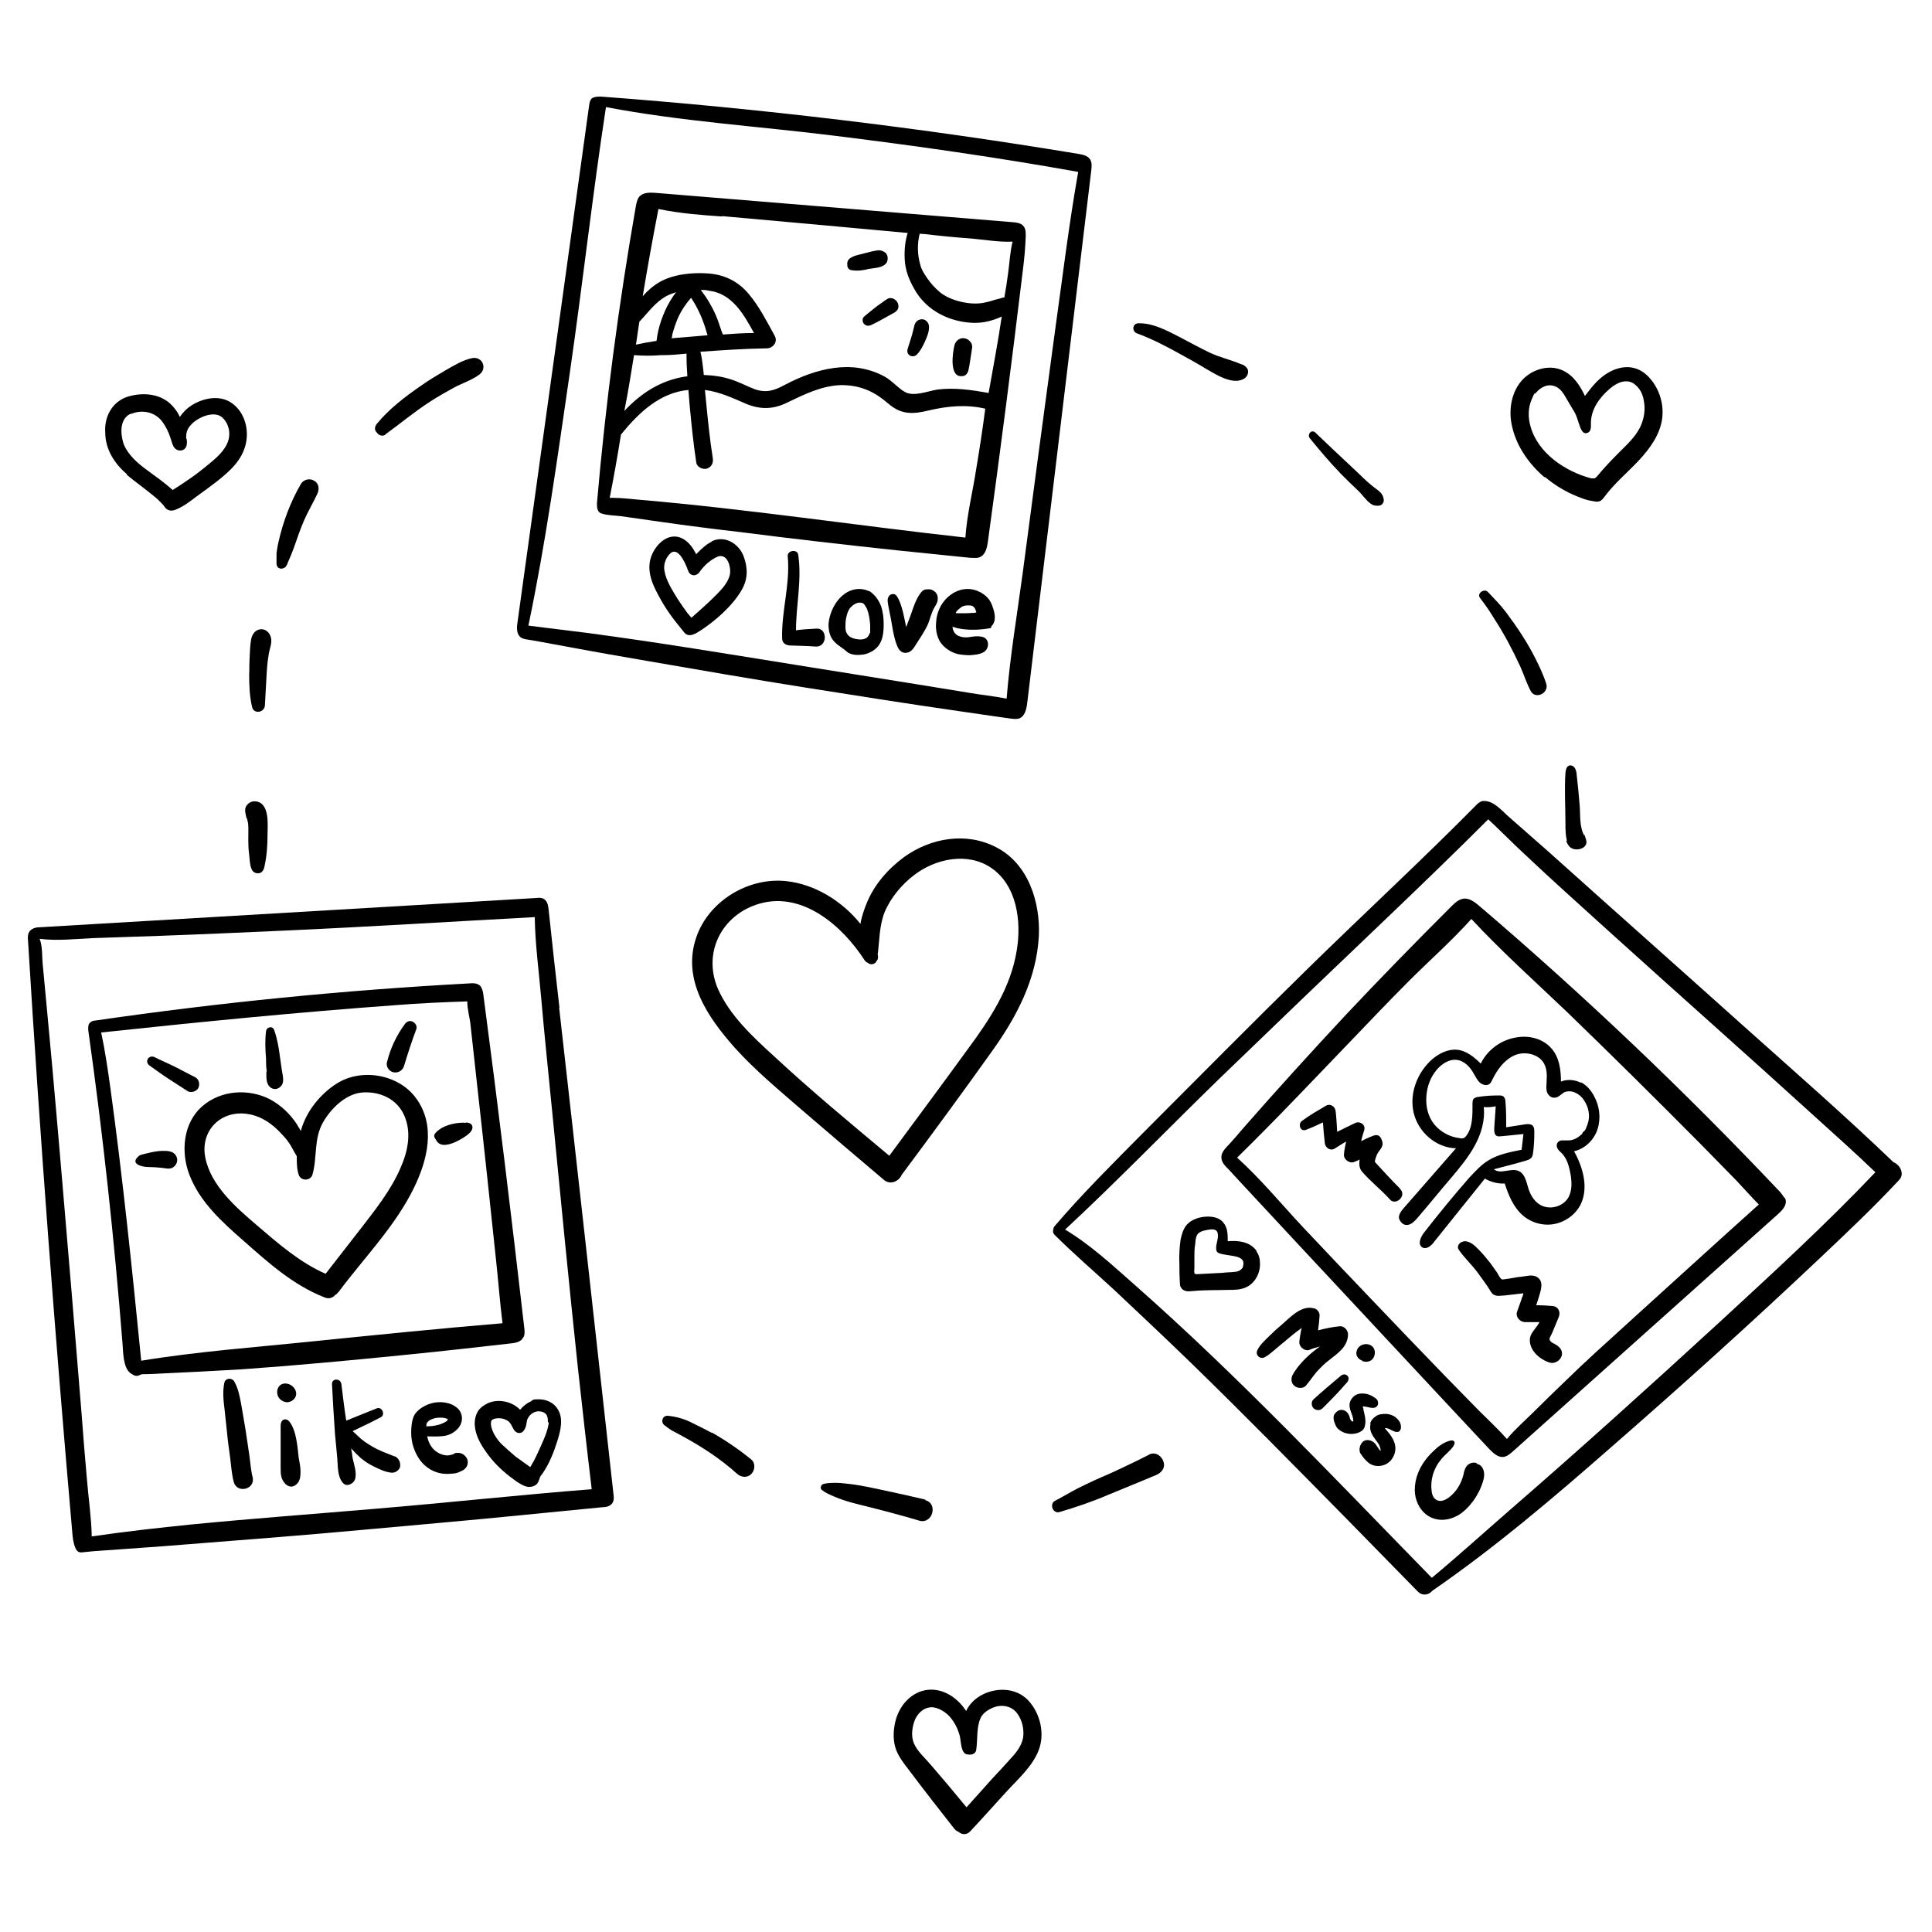 <svg xmlns="http://www.w3.org/2000/svg" xmlns:xlink="http://www.w3.org/1999/xlink" width="500" viewBox="0 0 375 375" height="500" preserveAspectRatio="xMidYMid meet"><defs><clipPath id="1018aac85a"><path d="M 100 18.75 L 212 18.75 L 212 140 L 100 140 Z M 100 18.75 " clip-rule="nonzero"></path></clipPath><clipPath id="1a0ac28e31"><path d="M 204 155 L 369.812 155 L 369.812 310 L 204 310 Z M 204 155 " clip-rule="nonzero"></path></clipPath><clipPath id="2c29a9bae6"><path d="M 5.312 174 L 120 174 L 120 302 L 5.312 302 Z M 5.312 174 " clip-rule="nonzero"></path></clipPath><clipPath id="2e6a371938"><path d="M 173 327 L 203 327 L 203 356.25 L 173 356.25 Z M 173 327 " clip-rule="nonzero"></path></clipPath></defs><g clip-path="url(#1018aac85a)"><path fill="#000000" d="M 100.812 123.469 C 101.32 124.125 102.484 124.125 103.215 124.27 C 105.758 124.703 108.234 125.215 110.777 125.652 C 115.797 126.598 120.891 127.469 125.91 128.34 C 136.023 130.086 146.062 131.832 156.172 133.43 C 166.285 135.031 176.398 136.633 186.508 138.086 C 196.621 139.539 192.91 139.031 196.113 139.469 C 196.695 139.539 197.277 139.613 197.785 139.469 C 198.949 139.031 199.238 137.648 199.387 136.414 C 203.531 101.941 207.68 67.473 211.824 33.004 C 211.898 32.277 211.969 31.551 211.605 30.969 C 211.172 30.238 210.223 30.023 209.352 29.875 C 178.652 24.785 147.734 21.078 116.672 18.75 C 116.016 18.75 115.363 18.75 114.852 19.113 C 114.488 19.477 114.418 19.984 114.344 20.496 C 109.688 53.945 105.105 87.328 100.449 120.777 C 100.305 121.652 100.23 122.742 100.812 123.469 Z M 110.633 72.129 C 113.105 55.039 115 37.875 117.617 20.785 C 132.094 23.551 147.078 24.496 161.703 26.312 C 177.633 28.277 193.492 30.531 209.277 33.367 C 207.461 43.621 206.223 53.945 204.77 64.273 C 202.66 79.91 200.551 95.543 198.512 111.18 C 197.422 119.25 196.039 127.469 195.383 135.613 C 192.91 135.105 190.438 134.887 187.965 134.449 C 184.543 133.867 181.125 133.359 177.707 132.777 C 170.141 131.539 162.574 130.379 155.008 129.141 C 141.406 126.961 127.875 124.703 114.27 122.887 C 110.344 122.379 106.488 121.941 102.559 121.434 C 105.977 105.145 108.234 88.562 110.633 72.129 Z M 110.633 72.129 " fill-opacity="1" fill-rule="nonzero"></path></g><path fill="#000000" d="M 116.598 99.617 C 116.598 99.617 116.746 99.617 116.816 99.688 C 117.98 100.051 119.438 100.051 120.602 100.199 C 123.145 100.562 125.691 100.926 128.238 101.289 C 133.332 102.016 138.422 102.672 143.516 103.254 C 153.699 104.562 163.883 105.727 174.07 106.816 C 178.797 107.324 183.527 107.762 188.328 108.27 C 189.055 108.27 189.781 108.414 190.363 108.051 C 191.309 107.543 191.602 106.234 191.746 105.145 C 194.148 87.691 196.402 70.164 198.512 52.637 C 198.805 50.383 199.02 48.059 199.094 45.801 C 199.094 45.148 199.094 44.492 198.73 43.984 C 198.223 43.258 197.277 43.184 196.402 43.113 C 173.34 41.223 150.355 39.332 127.293 37.438 C 126.203 37.367 124.891 37.293 124.094 38.168 C 123.656 38.676 123.582 39.332 123.438 39.91 C 120.09 59.039 117.543 78.309 115.871 97.652 C 115.871 98.453 115.871 99.254 116.598 99.617 Z M 189.492 90.961 C 188.836 95.324 187.672 99.906 187.383 104.344 C 166.285 102.016 145.262 98.816 124.094 97 C 122.418 96.852 120.672 96.633 119 96.633 L 118.344 96.633 C 119.145 92.562 119.871 88.488 120.527 84.344 C 124.02 80.055 128.094 76.199 133.621 75.691 C 133.695 76.637 133.766 77.508 133.84 78.453 C 134.203 82.234 134.566 86.016 135.148 89.797 C 135.297 90.672 136.387 91.18 137.188 90.961 C 138.133 90.672 138.496 89.797 138.352 88.926 C 137.77 85.289 137.406 81.582 137.039 77.871 C 136.969 77.145 136.895 76.418 136.824 75.691 C 139.66 76.055 142.133 77.219 144.824 78.383 C 147.66 79.547 150.137 79.473 152.898 78.09 C 156.246 76.492 159.445 74.891 163.23 74.746 C 167.012 74.746 169.703 75.98 172.469 78.383 C 174.941 80.492 177.125 80.418 180.18 79.691 C 183.816 78.816 187.602 78.453 191.238 79.328 C 190.727 83.254 190.145 87.109 189.492 90.961 Z M 124.094 62.457 C 125.766 60.711 127.219 58.602 129.402 57.438 C 129.984 57.148 130.566 56.93 131.223 56.711 C 130.348 57.875 129.621 59.109 129.039 60.418 C 128.531 61.582 128.094 62.82 127.801 64.055 C 127.656 64.711 127.512 65.438 127.438 66.164 C 126.055 66.383 124.746 66.602 123.438 66.891 C 123.656 65.363 123.875 63.91 124.094 62.457 Z M 134.785 65.293 C 133.332 65.438 131.875 65.512 130.348 65.656 C 130.422 65.438 130.492 65.219 130.492 64.93 C 130.785 63.836 131.148 62.746 131.586 61.727 C 132.238 60.273 133.113 58.965 134.133 57.801 C 134.715 58.676 135.223 59.547 135.66 60.492 C 136.168 61.512 136.531 62.527 136.895 63.617 C 137.039 64.129 137.188 64.566 137.332 65.074 C 136.531 65.145 135.66 65.219 134.785 65.293 Z M 140.316 64.93 C 139.949 64.129 139.734 63.254 139.441 62.457 C 139.004 61.219 138.422 59.984 137.77 58.891 C 137.258 57.945 136.605 57.074 136.023 56.273 C 136.531 56.273 137.039 56.273 137.551 56.418 C 142.059 56.93 144.316 60.93 146.352 64.637 C 144.316 64.637 142.352 64.781 140.316 64.93 Z M 123.074 68.93 C 124.82 69.074 126.566 69.074 128.312 68.93 L 128.746 68.93 C 130.277 68.93 131.805 68.781 133.258 68.637 L 133.258 69.438 C 133.258 70.527 133.332 71.617 133.402 72.711 L 133.402 73.074 L 133.113 73.074 C 128.238 73.801 124.383 76.344 121.184 79.762 C 121.91 76.129 122.492 72.492 123.074 68.855 Z M 188.691 46.312 C 191.164 46.531 194 47.039 196.547 46.895 C 196.039 48.855 195.965 51.039 195.676 53 C 195.457 54.602 195.238 56.129 194.949 57.73 C 194.582 57.73 194.219 57.945 193.785 58.02 C 193.055 58.164 192.402 58.457 191.676 58.602 C 190.582 58.891 189.711 58.965 188.547 58.891 C 186.656 58.746 184.109 58.094 182.434 56.711 C 181.562 55.984 180.688 55.039 180.035 54.094 C 179.379 53.148 178.871 52.348 178.652 51.477 C 178.07 49.512 177.996 47.402 178.508 45.367 C 178.871 45.367 179.16 45.438 179.523 45.438 C 182.582 45.801 185.637 46.094 188.691 46.312 Z M 140.168 41.949 C 146.645 42.531 153.117 43.113 159.594 43.695 C 165.121 44.203 170.648 44.711 176.18 45.219 C 175.668 46.82 175.523 48.566 175.598 50.164 C 175.668 52.348 176.398 54.238 177.488 56.129 C 179.816 60.348 184.473 62.602 189.199 62.672 C 190.512 62.672 191.746 62.457 192.984 62.02 C 193.492 61.875 193.93 61.656 194.438 61.438 C 193.711 66.383 192.766 71.328 191.891 76.273 C 188.617 75.691 185.273 75.184 181.926 75.617 C 180.035 75.91 177.344 77.074 175.598 76.055 C 174.215 75.254 173.125 73.871 171.668 73.074 C 165.34 69.656 158.355 71.547 152.391 74.672 C 150.355 75.762 148.824 76.344 146.496 75.547 C 144.969 74.965 143.516 74.164 141.914 73.656 C 140.168 73.074 138.422 72.855 136.605 72.781 C 136.605 72.492 136.531 72.273 136.531 71.98 C 136.387 70.965 136.312 69.945 136.094 68.93 C 136.023 68.711 136.023 68.492 135.949 68.273 C 140.098 67.98 144.316 67.691 148.535 67.617 C 148.68 67.617 148.754 67.617 148.824 67.617 C 149.918 67.617 151.082 66.457 150.355 65.145 C 148.824 62.383 147.371 59.473 145.336 57.074 C 143.297 54.602 140.605 53.293 137.406 53.074 C 134.348 52.855 130.711 53.219 128.02 54.746 C 126.785 55.473 125.691 56.418 124.746 57.512 C 125.691 51.84 126.711 46.164 127.801 40.566 C 132.02 41.438 136.023 41.73 140.168 42.02 Z M 140.168 41.949 " fill-opacity="1" fill-rule="nonzero"></path><path fill="#000000" d="M 165.195 52.422 C 166.43 52.637 167.449 52.492 168.613 52.203 C 169.703 51.984 171.379 52.055 172.105 50.965 C 172.395 50.383 172.395 49.582 171.887 49.074 C 171.305 48.637 170.797 48.492 170.066 48.637 C 169.121 48.785 168.25 49.074 167.305 49.293 C 166.359 49.512 165.703 49.656 165.047 50.094 C 164.613 50.383 164.395 50.82 164.465 51.328 C 164.395 51.91 164.758 52.348 165.195 52.422 Z M 165.195 52.422 " fill-opacity="1" fill-rule="nonzero"></path><path fill="#000000" d="M 169.703 59.836 C 169.051 60.348 168.32 60.93 167.738 61.438 C 167.305 61.801 167.375 62.457 167.668 62.82 C 168.031 63.254 168.539 63.328 169.051 63.109 C 170.285 62.527 171.449 61.875 172.613 61.219 C 173.777 60.566 173.777 60.637 174.141 60.203 C 174.504 59.766 174.434 59.109 174.141 58.602 C 173.707 57.945 172.832 57.582 172.105 58.094 C 171.305 58.676 170.504 59.184 169.703 59.836 Z M 169.703 59.836 " fill-opacity="1" fill-rule="nonzero"></path><path fill="#000000" d="M 176.543 69 C 176.98 69.219 177.562 69.219 177.926 68.855 C 178.652 68.129 179.09 67.254 179.523 66.309 C 179.961 65.363 180.324 64.418 180.324 63.473 C 180.324 63.039 180.18 62.672 179.891 62.383 C 179.453 61.875 178.727 61.875 178.215 62.164 C 177.707 62.457 177.488 62.965 177.414 63.473 C 177.195 64.348 176.98 65.219 176.688 66.09 C 176.543 66.602 176.324 67.184 176.18 67.691 C 176.035 68.199 176.105 68.711 176.617 69 Z M 176.543 69 " fill-opacity="1" fill-rule="nonzero"></path><path fill="#000000" d="M 186.801 73 C 187.383 73 187.816 72.492 187.965 71.91 C 188.254 70.602 188.398 69.293 188.617 67.98 C 188.766 67.254 188.766 66.746 188.184 66.164 C 187.891 65.875 187.602 65.727 187.164 65.656 C 186.289 65.512 185.492 66.164 185.273 66.965 C 184.91 68.348 184.18 73.293 186.727 73 Z M 186.801 73 " fill-opacity="1" fill-rule="nonzero"></path><path fill="#000000" d="M 138.133 105.145 C 137.188 105.578 136.242 106.453 135.512 107.18 C 134.785 107.906 135.297 107.469 135.148 107.617 C 135.078 107.617 135.078 107.398 135.004 107.324 C 134.422 106.234 133.621 105.145 132.531 104.562 C 129.695 103.035 127 105.871 126.273 108.414 C 125.473 111.324 126.93 114.016 128.312 116.488 C 128.965 117.652 129.695 118.742 130.492 119.832 C 131.293 120.922 131.949 121.652 132.676 122.598 C 133.621 123.977 135.078 122.961 136.094 122.305 C 137.113 121.652 138.934 120.27 140.168 119.105 C 141.551 117.797 143.008 116.195 143.953 114.523 C 145.188 112.414 145.188 110.234 144.316 107.906 C 143.371 105.508 140.68 103.836 138.133 105.07 Z M 141.625 111.688 C 141.188 113.434 139.586 114.887 138.352 116.125 C 137.113 117.359 135.586 118.668 134.203 119.906 C 133.914 119.543 133.621 119.25 133.402 118.961 C 132.75 118.086 132.168 117.215 131.586 116.344 C 130.566 114.668 129.258 112.707 128.965 110.742 C 128.746 109.652 129.184 108.414 129.91 107.617 C 131.438 105.797 132.895 109.07 133.332 110.16 C 133.551 110.668 133.621 111.25 134.203 111.543 C 134.785 111.832 135.367 111.543 135.73 111.105 C 136.605 109.797 137.988 108.562 139.441 107.98 C 141.406 107.469 141.988 110.523 141.625 111.688 Z M 141.625 111.688 " fill-opacity="1" fill-rule="nonzero"></path><path fill="#000000" d="M 158.43 122.016 C 158.137 122.016 154.5 122.234 154.5 122.379 C 154.5 117.504 155.664 112.633 154.938 107.688 C 154.793 106.523 152.754 106.816 152.898 107.98 C 153.41 113.359 151.664 118.598 151.809 123.906 C 151.809 124.777 152.465 125.215 153.262 125.285 C 154.938 125.359 156.684 125.359 158.43 125.504 C 160.684 125.504 160.609 121.797 158.43 122.016 Z M 158.43 122.016 " fill-opacity="1" fill-rule="nonzero"></path><path fill="#000000" d="M 171.016 117.652 C 170.648 116.707 170.141 115.906 169.414 115.25 C 168.688 114.598 168.832 114.816 168.469 114.668 C 167.012 114.016 165.266 114.305 163.957 115.25 C 162.648 116.195 161.773 117.578 161.266 119.031 C 160.977 119.906 160.758 120.777 160.828 121.723 C 160.902 122.668 161.121 123.543 161.703 124.27 C 162.43 125.215 163.449 125.652 164.32 126.449 C 165.195 127.25 166.648 127.176 167.668 127.031 C 168.758 126.812 169.777 126.23 170.434 125.434 C 171.379 124.27 171.523 122.668 171.523 121.141 C 171.523 119.977 171.379 118.742 171.016 117.652 Z M 168.832 122.812 C 168.758 123.18 168.539 123.543 168.176 123.832 C 167.812 124.051 167.375 124.125 167.012 124.125 C 166.359 124.125 165.703 123.977 165.121 123.688 C 164.539 123.395 164.102 122.668 164.102 121.867 C 164.102 121.141 164.102 120.34 164.32 119.613 C 164.465 118.961 164.684 118.305 165.195 117.797 C 165.703 117.289 166.43 116.852 167.156 116.996 C 167.449 116.996 167.738 117.215 167.887 117.504 C 168.031 117.797 168.25 118.016 168.32 118.305 C 168.688 119.25 168.832 120.34 168.902 121.359 C 168.902 121.797 168.902 122.379 168.902 122.887 Z M 168.832 122.812 " fill-opacity="1" fill-rule="nonzero"></path><path fill="#000000" d="M 181.488 114.887 C 181.199 114.598 180.762 114.379 180.324 114.379 C 179.961 114.379 179.598 114.379 179.309 114.523 C 179.016 114.668 178.797 114.961 178.578 115.25 C 177.707 116.488 177.27 117.941 176.762 119.395 C 176.469 120.195 176.18 120.922 175.887 121.723 C 175.523 119.977 175.234 118.16 174.504 116.488 C 174.359 116.195 174.215 115.906 173.996 115.613 C 173.777 115.324 173.414 115.25 173.125 115.324 C 172.688 115.398 172.395 115.832 172.324 116.195 C 172.25 116.559 172.324 116.996 172.395 117.434 C 172.613 118.449 172.758 119.395 172.977 120.414 C 173.195 121.723 173.414 123.105 173.777 124.34 C 173.996 124.996 174.215 125.797 174.723 126.305 C 175.234 126.812 175.961 126.812 176.543 126.523 C 177.051 126.23 177.414 125.723 177.707 125.215 C 178.578 123.832 179.523 122.523 180.18 120.996 C 180.543 120.051 180.762 119.031 181.27 118.086 C 181.562 117.578 181.926 117.07 182 116.488 C 182.07 115.977 182 115.469 181.637 115.031 C 181.27 114.598 181.488 114.887 181.488 114.816 Z M 181.488 114.887 " fill-opacity="1" fill-rule="nonzero"></path><path fill="#000000" d="M 192.402 117.07 C 192.258 116.852 192.109 116.559 191.965 116.344 C 191.602 115.906 191.164 115.469 190.656 115.18 C 190.363 114.961 190 114.816 189.637 114.668 C 187.09 113.652 184.398 114.961 182.945 117.07 C 182.219 118.16 181.781 119.395 181.707 120.707 C 181.562 122.016 181.781 123.469 182.508 124.633 C 183.309 125.797 184.543 126.598 185.926 126.961 C 186.727 127.105 187.527 127.176 188.254 127.176 C 189.199 127.105 190.219 127.031 191.02 126.523 C 192.109 125.797 192.039 123.906 190.656 123.613 C 189.711 123.395 188.91 123.543 187.965 123.688 C 187.383 123.758 186.656 123.688 186.145 123.469 C 185.562 123.25 185.199 122.812 184.98 122.234 C 184.98 122.086 184.836 121.867 184.91 121.652 C 185.199 121.723 185.492 121.867 185.855 121.941 C 187.602 122.305 189.418 122.305 191.164 122.086 C 192.91 121.867 192.184 121.867 192.473 121.504 C 193.492 120.488 193.055 118.816 192.621 117.652 C 192.547 117.434 192.473 117.215 192.328 116.996 Z M 187.602 119.031 C 187.09 119.031 186.582 119.031 186.074 119.031 C 185.926 119.031 185.344 119.105 185.562 118.816 C 185.855 118.379 186.289 118.086 186.656 117.797 C 187.02 117.578 187.453 117.504 187.891 117.504 C 188.328 117.504 188.766 117.504 189.055 117.871 C 189.199 118.016 189.273 118.16 189.348 118.379 C 189.418 118.598 189.492 118.668 189.492 118.816 C 189.492 118.961 188.91 118.961 188.836 118.961 C 188.398 118.961 188.035 119.031 187.602 119.031 Z M 187.602 119.031 " fill-opacity="1" fill-rule="nonzero"></path><path fill="#000000" d="M 299.848 92.562 C 301.742 94.16 303.922 95.473 306.105 96.344 C 308.289 97.215 308.215 97.07 309.305 97.289 C 309.668 97.363 310.105 97.434 310.469 97.289 C 310.906 97.145 311.199 96.707 311.488 96.344 C 313.379 93.797 315.852 91.762 318.035 89.434 C 320.219 87.109 322.184 84.418 322.617 81.289 C 322.984 78.602 322.184 75.762 320.438 73.656 C 319.562 72.562 318.398 71.691 317.016 71.398 C 315.125 70.965 313.16 71.617 311.562 72.711 C 309.961 73.801 308.797 75.328 307.633 76.855 C 306.688 74.816 305.379 72.855 303.34 71.91 C 300.578 70.602 297.012 71.766 295.121 74.164 C 293.23 76.562 292.793 79.91 293.52 82.891 C 294.395 86.672 296.793 90.09 299.777 92.637 Z M 298.102 76.273 C 299.047 75.109 300.504 74.383 301.957 75.035 C 302.902 75.473 303.414 76.273 303.922 77.145 C 304.434 78.02 305.016 79.035 305.598 79.98 C 306.031 80.707 306.18 81.438 306.469 82.234 C 306.762 83.035 307.125 84.488 308.215 83.98 C 308.871 83.691 308.797 82.816 308.797 82.09 C 308.797 79.473 310.469 77.145 312.434 75.473 C 313.379 74.672 314.543 73.945 315.781 74.02 C 316.652 74.02 317.453 74.602 318.035 75.328 C 318.617 76.055 318.91 76.855 319.055 77.727 C 319.418 79.473 319.125 81.219 318.398 82.816 C 317.453 84.781 315.852 86.234 314.324 87.762 C 312.797 89.289 311.344 90.816 309.961 92.488 C 309.816 92.637 309.668 92.781 309.523 92.852 C 309.305 92.852 309.086 92.852 308.871 92.852 C 303.852 91.543 298.539 87.98 297.086 82.816 C 296.574 81.07 296.574 79.18 297.301 77.508 C 298.031 75.836 297.738 76.637 298.102 76.273 Z M 298.102 76.273 " fill-opacity="1" fill-rule="nonzero"></path><g clip-path="url(#1a0ac28e31)"><path fill="#000000" d="M 367.504 225.57 C 358.191 216.625 348.445 208.117 338.77 199.461 C 325.965 187.973 313.09 176.555 300.285 165.066 C 297.883 162.957 295.484 160.848 293.082 158.738 C 291.555 157.43 290.027 155.465 288.062 155.465 L 287.918 155.465 C 287.555 155.465 287.191 155.684 286.828 155.977 C 276.062 166.883 264.785 177.281 253.801 188.047 C 243.105 198.516 232.629 209.133 222.082 219.68 C 216.191 225.641 210.152 231.605 204.695 238.004 C 204.551 238.152 204.477 238.367 204.477 238.516 C 204.332 238.879 204.332 239.312 204.695 239.676 C 208.406 243.387 212.406 246.805 216.262 250.367 C 221.211 255.023 226.156 259.676 231.031 264.402 C 241.434 274.512 251.543 284.836 261.73 295.164 C 266.238 299.746 270.676 304.328 275.188 308.91 C 276.133 309.855 277.371 309.562 278.023 308.762 C 290.246 300.328 301.594 290.656 312.797 280.836 C 326.473 268.91 339.934 256.766 353.102 244.332 C 358.336 239.387 363.648 234.367 368.594 229.059 C 369.758 227.898 368.812 226.078 367.504 225.57 Z M 333.531 256.84 C 320.145 269.129 306.688 281.273 292.938 293.199 C 287.918 297.562 283.043 302 277.953 306.219 L 277.879 306.219 C 258.965 286.875 240.414 267.168 220.117 249.277 C 215.898 245.566 211.605 241.566 206.734 238.66 C 217.062 229.059 226.883 218.879 236.996 209.062 C 247.762 198.664 258.527 188.336 269.367 178.012 C 275.914 171.754 282.461 165.43 288.863 159.031 C 289.227 159.395 289.664 159.758 290.102 160.191 C 292.066 162.082 293.957 163.973 295.922 165.793 C 301.523 171.102 307.344 176.266 313.016 181.426 C 326.039 193.207 339.207 204.844 352.227 216.699 C 356.156 220.262 360.156 223.824 364.012 227.531 C 354.336 237.715 343.859 247.312 333.531 256.84 Z M 333.531 256.84 " fill-opacity="1" fill-rule="nonzero"></path></g><path fill="#000000" d="M 346.336 232.477 C 346.117 232.113 345.824 231.75 345.535 231.387 C 327.055 211.824 307.559 193.281 287.117 175.828 C 286.246 175.102 285.152 174.227 283.988 174.445 C 283.117 174.594 282.391 175.246 281.809 175.828 C 274.824 182.809 267.914 189.863 261.148 197.062 C 254.383 204.336 247.688 211.68 241.141 219.172 C 240.34 220.117 239.543 221.062 238.668 222.008 C 237.797 222.953 237.066 223.605 237.066 224.625 C 237.066 225.641 237.867 226.371 238.449 226.953 C 239.324 227.898 240.195 228.844 241.07 229.789 C 244.562 233.57 248.125 237.352 251.617 241.133 C 258.676 248.695 265.656 256.184 272.715 263.75 C 279.77 271.312 283.625 275.457 289.082 281.273 C 289.809 282 290.609 282.801 291.629 282.801 C 292.43 282.801 293.082 282.219 293.738 281.637 C 310.906 266.293 328.004 250.949 345.172 235.605 C 345.898 234.949 346.699 234.078 346.625 233.133 C 346.625 232.914 346.551 232.695 346.406 232.477 Z M 315.852 256.914 C 311.781 260.621 307.707 264.258 303.777 268.113 C 301.742 270.074 299.703 272.039 297.668 274.074 C 295.992 275.746 294.027 277.422 292.5 279.312 C 290.754 277.348 288.793 275.527 286.973 273.711 C 284.789 271.457 282.609 269.273 280.426 267.02 C 275.77 262.223 271.113 257.348 266.531 252.551 C 262.02 247.824 257.512 243.094 253 238.297 C 248.781 233.789 244.707 228.844 240.125 224.695 C 247.617 217.352 254.82 209.715 262.094 202.152 C 265.875 198.227 269.586 194.301 273.441 190.445 C 277.441 186.445 281.809 182.59 285.59 178.375 C 291.41 184.629 297.883 190.445 304.066 196.336 C 312.797 204.77 321.453 213.352 330.039 222.008 C 332.367 224.406 334.695 226.734 337.023 229.133 C 338.477 230.66 339.859 232.262 341.387 233.789 C 332.875 241.422 324.363 249.203 315.852 256.914 Z M 315.852 256.914 " fill-opacity="1" fill-rule="nonzero"></path><g clip-path="url(#2c29a9bae6)"><path fill="#000000" d="M 108.598 195.68 C 107.871 189.281 107.141 182.883 106.488 176.555 C 106.414 175.828 106.27 174.957 105.613 174.52 C 105.176 174.227 104.594 174.227 104.086 174.301 C 72.004 176.191 39.922 178.082 7.844 179.973 C 7.113 179.973 6.312 180.117 5.805 180.699 C 5.367 181.211 5.367 181.938 5.441 182.59 C 7.77 220.914 10.68 259.168 14.027 297.418 C 14.098 298.438 14.242 299.527 14.609 300.398 C 14.973 301.273 15.406 301.418 16.281 301.273 C 18.754 300.98 21.301 300.91 23.773 300.691 C 28.938 300.328 34.031 299.965 39.195 299.527 C 49.453 298.727 59.711 297.926 69.969 296.98 C 80.227 296.035 90.484 295.164 100.668 294.145 C 106.125 293.637 111.508 293.055 116.961 292.547 C 117.691 292.547 118.492 292.328 118.855 291.746 C 119.219 291.238 119.145 290.582 119.074 290 C 115.582 258.512 112.09 227.023 108.523 195.535 Z M 73.023 292.836 C 61.094 293.855 49.164 294.727 37.23 295.891 C 30.758 296.547 24.281 297.273 17.809 298.219 C 17.734 294.508 17.152 290.656 16.863 287.02 C 16.5 282.875 16.137 278.656 15.844 274.512 C 15.191 266.801 14.609 259.168 13.953 251.457 C 12.715 236.77 11.48 222.008 10.168 207.316 C 9.734 202.879 9.371 198.445 8.934 194.008 C 8.715 191.68 8.496 189.355 8.277 187.027 C 8.133 185.5 8.277 183.754 7.695 182.227 C 11.117 182.664 14.898 182.227 18.246 182.082 C 22.535 181.938 26.828 181.793 31.047 181.645 C 39.125 181.355 47.125 180.992 55.199 180.629 C 71.422 179.902 87.574 178.883 103.797 178.012 C 103.867 183.246 104.594 188.48 105.031 193.57 C 105.688 201.137 106.488 208.625 107.215 216.117 C 108.816 232.551 110.414 248.984 112.16 265.422 C 113.035 273.348 113.906 281.203 114.852 289.055 C 100.957 290.145 86.992 291.672 73.023 292.836 Z M 73.023 292.836 " fill-opacity="1" fill-rule="nonzero"></path></g><path fill="#000000" d="M 101.32 259.895 C 101.395 259.82 101.539 259.676 101.613 259.531 C 101.902 259.02 101.832 258.367 101.758 257.711 C 99.285 236.188 96.668 214.59 93.828 193.137 C 93.758 192.48 93.609 191.828 93.176 191.316 C 92.594 190.809 91.793 190.809 90.992 190.883 C 66.766 192.191 42.543 194.59 18.535 198.082 C 18.172 198.082 17.734 198.227 17.445 198.516 C 17.082 198.883 17.082 199.535 17.152 200.117 C 19.992 220.262 22.172 240.477 23.773 260.695 C 23.918 262.293 23.848 265.422 25.301 266.512 C 26.758 267.602 26.973 266.73 27.703 266.73 C 29.012 266.73 30.25 266.656 31.559 266.586 C 36.648 266.367 41.816 266.074 46.906 265.785 C 57.164 265.059 67.348 264.113 77.535 263.094 C 87.719 262.074 91.938 261.566 99.066 260.766 C 99.867 260.695 100.738 260.547 101.32 259.969 Z M 60.949 260.332 C 49.746 261.492 38.543 262.293 27.41 264.113 C 25.664 246.512 23.848 228.844 21.445 211.316 C 20.938 207.68 20.426 204.043 19.629 200.406 C 38.688 198.371 57.746 196.48 76.805 195.098 C 81.391 194.734 86.047 194.52 90.699 194.371 C 90.699 195.828 91.137 197.426 91.281 198.516 C 91.793 202.953 92.23 207.316 92.738 211.754 C 93.973 222.734 95.137 233.715 96.301 244.77 C 96.738 248.77 97.031 252.84 97.539 256.84 C 85.316 257.859 73.168 259.094 60.949 260.332 Z M 60.949 260.332 " fill-opacity="1" fill-rule="nonzero"></path><path fill="#000000" d="M 47.926 158.812 C 48 159.102 48.07 159.465 48.145 159.758 C 48.289 161.137 48.145 162.594 48.215 163.977 C 48.215 164.848 48.363 165.719 48.434 166.594 C 48.508 167.465 48.582 168.266 48.945 168.918 C 49.309 169.5 50.18 169.719 50.762 169.285 C 51.125 168.992 51.273 168.555 51.344 168.121 C 51.781 166.156 51.926 164.121 51.926 162.082 C 51.926 160.191 52.438 155.828 49.598 155.539 C 48.797 155.465 48.07 155.902 47.707 156.629 C 47.418 157.285 47.707 158.086 47.852 158.812 Z M 47.926 158.812 " fill-opacity="1" fill-rule="nonzero"></path><path fill="#000000" d="M 48.945 137.285 C 49.309 138.668 51.344 138.305 51.418 136.922 C 51.562 134.742 51.637 132.559 51.781 130.379 C 51.926 128.195 52 128.195 52.145 127.105 C 52.289 126.016 52.727 125.141 52.652 124.125 C 52.508 122.742 51.344 121.723 49.961 122.305 C 49.234 122.668 48.871 123.395 48.727 124.195 C 48.508 125.434 48.508 126.742 48.434 128.051 C 48.363 129.359 48.434 129.941 48.363 130.887 C 48.363 132.996 48.434 135.176 48.945 137.285 C 49.453 139.395 48.945 137.285 48.945 137.285 Z M 48.945 137.285 " fill-opacity="1" fill-rule="nonzero"></path><path fill="#000000" d="M 55.637 109.797 C 55.711 109.578 55.781 109.434 55.855 109.215 C 56.293 108.27 56.656 107.324 57.02 106.379 C 57.672 104.562 58.254 102.742 59.055 100.926 C 59.855 99.105 60.801 97.578 61.602 95.836 C 62.039 94.891 61.895 93.797 60.949 93.289 C 60.074 92.781 58.91 93.07 58.402 93.945 C 56.363 97.434 54.91 101.363 54.035 105.289 C 53.891 105.941 53.746 106.672 53.672 107.398 C 53.672 108.051 53.672 108.777 53.672 109.434 C 53.672 110.234 54.473 110.598 55.129 110.234 C 55.781 109.871 55.418 109.941 55.562 109.723 Z M 55.637 109.797 " fill-opacity="1" fill-rule="nonzero"></path><path fill="#000000" d="M 74.77 84.344 C 77.68 82.234 80.445 79.91 83.5 77.945 C 84.953 77 86.48 76.129 88.082 75.254 C 89.684 74.383 91.574 73.801 93.027 72.711 C 94.629 71.547 93.684 69.145 91.648 69.508 C 89.828 69.875 88.082 70.965 86.41 71.91 C 84.809 72.855 83.207 73.801 81.68 74.891 C 78.625 77 75.57 79.328 73.168 82.234 C 72.734 82.746 72.586 83.473 73.168 83.98 C 73.461 84.488 74.262 84.781 74.844 84.344 Z M 74.77 84.344 " fill-opacity="1" fill-rule="nonzero"></path><path fill="#000000" d="M 220.699 64.711 C 224.484 66.09 227.977 68.129 231.539 70.09 C 235.105 72.055 238.961 75.109 241.578 73.438 C 242.305 72.926 242.523 71.836 241.871 71.254 C 241.215 70.672 241.215 70.82 240.852 70.672 C 238.812 69.801 236.703 69.363 234.742 68.418 C 232.777 67.473 230.812 66.383 228.848 65.363 C 226.445 64.129 223.754 62.672 220.918 62.746 C 219.754 62.82 219.68 64.348 220.699 64.711 Z M 220.699 64.711 " fill-opacity="1" fill-rule="nonzero"></path><path fill="#000000" d="M 260.348 92.055 C 261.367 93.07 262.383 94.09 263.477 95.109 C 264.566 96.125 265.148 97.145 266.094 97.797 C 266.602 98.16 266.969 98.16 267.551 98.16 C 268.277 98.16 268.715 97.434 268.566 96.852 C 268.422 96.055 268.059 95.617 267.402 95.109 C 265.441 93.727 263.766 91.906 262.02 90.309 C 259.766 88.199 257.512 86.09 255.328 83.98 C 254.602 83.254 253.656 84.273 254.238 85.07 C 256.129 87.398 258.164 89.797 260.348 92.055 Z M 260.348 92.055 " fill-opacity="1" fill-rule="nonzero"></path><path fill="#000000" d="M 290.102 120.195 C 291.992 123.105 293.594 126.16 295.047 129.285 C 295.773 130.887 296.285 132.559 297.086 134.086 C 297.957 135.832 300.648 134.594 300.141 132.777 C 299.629 131.105 298.832 129.434 298.031 127.832 C 296.43 124.633 294.465 121.723 292.355 118.887 C 291.266 117.434 290.027 116.195 288.793 114.887 C 288.062 114.16 286.609 115.18 287.262 116.051 C 288.281 117.359 289.227 118.742 290.102 120.195 Z M 290.102 120.195 " fill-opacity="1" fill-rule="nonzero"></path><path fill="#000000" d="M 303.996 163.176 C 304.141 163.609 304.359 164.047 304.648 164.34 C 305.668 165.43 308.434 164.773 307.852 162.957 C 307.27 161.137 307.633 162.449 307.488 162.156 C 306.543 160.484 306.762 158.23 306.613 156.34 C 306.469 154.375 306.25 152.34 306.031 150.375 C 306.031 149.938 305.887 149.43 305.668 149.066 C 305.449 148.703 304.867 148.414 304.504 148.629 C 303.996 148.848 303.922 149.504 303.852 150.012 C 303.633 153.285 303.852 156.559 303.852 159.828 C 303.852 160.848 303.852 162.082 304.141 163.176 Z M 303.996 163.176 " fill-opacity="1" fill-rule="nonzero"></path><path fill="#000000" d="M 138.059 278.074 C 136.75 277.348 135.367 276.691 134.059 276.039 C 132.75 275.383 131.148 274.949 129.621 274.801 C 128.531 274.73 128.164 276.109 129.039 276.691 C 129.547 277.055 130.059 277.492 130.641 277.785 C 131.223 278.074 132.02 278.512 132.676 278.875 C 136.387 280.91 139.949 283.238 143.078 286.074 C 143.879 286.801 145.117 286.875 145.844 286.074 C 146.57 285.348 146.645 283.965 145.844 283.309 C 143.441 281.348 140.895 279.602 138.203 278.074 Z M 138.059 278.074 " fill-opacity="1" fill-rule="nonzero"></path><path fill="#000000" d="M 179.672 291.09 C 177.199 290.512 174.723 289.93 172.25 289.418 C 169.852 288.91 167.375 288.328 164.902 288.039 C 164.102 287.965 163.23 287.82 162.355 287.82 C 161.484 287.82 160.609 287.82 159.812 288.039 C 159.375 288.184 159.082 288.836 159.52 289.199 C 160.246 289.781 161.121 290.145 161.992 290.512 C 164.176 291.457 166.504 291.965 168.832 292.547 C 171.16 293.129 173.633 293.781 175.961 294.438 C 178.289 295.09 177.633 294.945 178.434 295.164 C 181.055 295.891 182.145 291.746 179.523 291.164 Z M 179.672 291.09 " fill-opacity="1" fill-rule="nonzero"></path><path fill="#000000" d="M 222.883 282.438 C 222.227 282.73 221.574 283.094 220.992 283.383 C 218.59 284.547 216.191 285.711 213.789 286.727 C 212.262 287.383 210.805 288.109 209.277 288.836 C 207.75 289.637 206.297 290.512 204.77 291.309 C 203.605 291.965 204.406 293.855 205.641 293.492 C 208.844 292.547 212.043 291.457 215.098 290.145 C 218.227 288.836 221.355 287.602 224.41 286.293 C 225.137 286 225.863 285.348 225.938 284.473 C 226.012 283.238 224.848 281.93 223.609 282.148 C 223.391 282.148 223.172 282.293 222.957 282.363 Z M 222.883 282.438 " fill-opacity="1" fill-rule="nonzero"></path><path fill="#000000" d="M 175.016 228.043 C 180.906 220.117 186.801 212.117 192.547 204.043 C 197.348 197.355 201.203 190.008 201.641 181.645 C 201.93 175.102 199.602 167.684 193.418 164.484 C 187.602 161.43 180.688 162.594 175.453 166.375 C 172.395 168.629 169.703 171.684 168.25 175.246 C 167.738 176.484 167.23 177.938 167.012 179.32 C 163.449 174.883 158.137 171.609 152.609 171.027 C 145.262 170.23 137.551 174.883 135.148 181.938 C 132.312 190.156 137.406 197.5 142.641 203.391 C 146.57 207.754 151.227 211.605 155.664 215.461 C 160.902 219.969 166.211 224.48 171.449 228.914 C 172.758 230.152 174.504 229.277 175.016 228.043 Z M 150.137 204.918 C 146.062 201.207 141.625 197.062 139.367 191.973 C 136.312 184.918 140.098 177.5 147.445 175.391 C 155.883 172.992 163.594 179.828 167.812 186.371 C 167.957 186.59 168.176 186.809 168.469 186.883 C 168.902 187.391 169.922 187.172 170.141 186.52 C 170.434 186.227 170.504 185.793 170.359 185.281 C 170.723 182.52 170.648 179.828 171.668 177.137 C 172.832 174.301 175.016 171.684 177.414 169.863 C 181.562 166.664 187.746 165.355 192.328 168.41 C 197.422 171.828 198.293 178.883 197.348 184.48 C 196.184 191.754 192.109 197.863 187.816 203.68 C 182.797 210.59 177.707 217.426 172.613 224.332 C 165.047 218.008 157.41 211.68 150.137 204.918 Z M 150.137 204.918 " fill-opacity="1" fill-rule="nonzero"></path><path fill="#000000" d="M 271.77 230.734 C 270.094 229.059 268.496 227.316 266.895 225.57 C 266.75 225.352 267.184 224.332 267.258 224.113 C 267.695 223.168 268.641 222.66 268.277 221.496 C 267.914 220.332 267.332 220.117 266.457 220.48 C 265.656 220.77 264.93 221.133 264.203 221.496 C 264.348 220.77 264.566 220.117 264.785 219.387 C 265.148 218.297 263.91 217.496 262.965 218.008 C 261.801 218.59 260.711 219.098 259.547 219.68 C 259.473 218.371 259.402 217.062 259.258 215.754 C 259.184 214.809 258.238 214.078 257.293 214.66 C 255.691 215.605 254.164 216.48 252.707 217.57 C 251.91 218.152 252.344 219.68 253.438 219.316 C 254.602 218.879 255.691 218.371 256.781 217.859 C 256.855 219.172 257 220.551 257.145 221.859 C 257.219 222.734 258.164 223.461 259.039 222.953 C 259.766 222.516 260.492 222.008 261.293 221.57 C 261.074 222.441 260.93 223.242 260.855 224.113 C 260.785 224.988 261.875 225.859 262.746 225.57 C 263.113 225.426 263.547 225.277 263.91 225.062 C 263.766 225.934 263.84 226.805 264.348 227.387 C 266.023 229.352 268.133 230.949 269.879 232.914 C 271.043 234.004 273.078 232.043 271.77 230.805 Z M 271.77 230.734 " fill-opacity="1" fill-rule="nonzero"></path><path fill="#000000" d="M 306.977 210.227 C 306.977 210.227 306.906 210.227 306.832 210.152 C 305.668 209.57 304.215 209.426 302.977 209.934 C 302.977 207.68 302.688 205.281 301.16 203.535 C 299.559 201.645 296.867 200.918 294.395 201.352 C 291.41 201.789 288.719 203.754 287.41 206.445 C 286.102 205.137 284.57 203.898 282.754 203.754 C 281.008 203.609 279.336 204.48 278.023 205.57 C 275.113 208.117 273.516 212.188 274.387 215.969 C 275.262 219.75 278.754 222.805 282.609 222.879 C 279.262 226.734 275.914 230.516 272.57 234.367 C 272.059 234.949 271.258 235.895 271.625 236.695 C 271.988 237.496 272.641 237.934 273.441 237.715 C 274.168 237.496 274.68 236.914 275.188 236.332 C 277.371 233.789 279.48 231.168 281.664 228.625 C 283.336 226.66 285.008 224.625 286.246 222.371 C 287.48 220.117 288.281 217.496 287.992 214.879 C 288.793 214.953 289.52 214.879 290.32 214.734 C 290.246 216.188 290.102 217.57 290.027 219.023 C 290.027 219.605 290.027 220.262 290.539 220.48 C 290.754 220.625 291.047 220.551 291.336 220.551 C 292.793 220.406 294.246 220.262 295.703 220.117 C 295.559 221.133 295.484 222.152 295.34 223.168 C 293.156 223.605 290.828 224.043 288.938 225.207 C 287.48 226.078 286.316 227.387 285.152 228.625 C 282.098 232.113 279.188 235.68 276.352 239.312 C 275.77 240.113 275.188 241.352 275.914 242.004 C 276.277 242.367 276.934 242.297 277.371 242.004 C 277.805 241.715 278.172 241.352 278.461 240.914 C 281.734 236.84 284.938 232.84 288.211 228.77 C 289.375 229.426 290.684 229.789 292.066 229.715 C 292.793 231.969 293.738 234.297 295.559 235.895 C 297.23 237.352 299.559 238.004 301.742 237.57 C 303.922 237.133 305.887 235.68 306.832 233.715 C 308.359 230.516 307.27 226.586 305.523 223.461 C 307.707 222.953 309.453 221.207 310.105 219.098 C 310.762 216.988 310.469 214.66 309.379 212.699 C 308.797 211.605 307.926 210.59 306.762 210.008 Z M 307.125 220.043 C 306.395 220.77 305.449 221.352 304.434 221.352 C 303.996 221.352 303.559 221.352 303.121 221.352 C 302.688 221.352 302.25 221.715 302.176 222.152 C 302.031 222.805 302.613 223.387 303.121 223.824 C 304.215 224.914 304.578 226.516 304.867 228.043 C 305.086 229.496 305.16 231.098 304.434 232.406 C 303.34 234.297 300.648 234.949 298.832 233.789 C 297.668 233.059 296.938 231.75 296.574 230.371 C 296.211 229.207 295.922 227.824 294.828 227.316 C 293.301 226.586 291.266 228.043 289.957 226.953 C 291.918 226.441 293.957 225.934 295.922 225.352 C 296.43 225.207 297.012 225.059 297.301 224.625 C 297.52 224.332 297.52 223.969 297.594 223.605 C 297.738 222.371 297.812 221.062 297.812 219.824 C 297.812 219.316 297.812 218.805 297.449 218.441 C 297.086 218.152 296.504 218.152 296.066 218.227 C 294.828 218.441 293.594 218.59 292.355 218.805 C 292.355 217.207 292.355 215.535 292.211 213.934 C 292.211 213.57 292.137 213.133 291.848 212.844 C 291.555 212.625 291.266 212.625 290.902 212.625 C 289.59 212.625 288.211 212.699 286.898 212.918 C 286.609 212.918 286.316 213.062 286.102 213.207 C 285.809 213.496 285.809 213.863 285.809 214.227 C 285.809 216.332 285.883 218.734 284.645 220.406 C 284.5 220.625 284.355 220.77 284.062 220.914 C 283.844 220.988 283.555 220.988 283.336 220.914 C 281.445 220.695 279.625 219.75 278.387 218.227 C 277.152 216.699 276.715 214.734 276.859 212.77 C 277.008 210.809 277.66 209.062 278.898 207.605 C 279.844 206.516 281.227 205.57 282.68 205.715 C 284.207 205.863 285.371 207.098 286.102 208.48 C 286.465 209.062 286.754 209.715 287.262 210.152 C 287.773 210.59 288.574 210.809 289.156 210.371 C 289.375 210.152 289.52 209.863 289.664 209.57 C 290.609 207.605 291.992 205.715 293.957 204.844 C 295.922 203.973 298.684 204.555 299.703 206.445 C 300.211 207.391 300.285 208.48 300.211 209.57 C 300.211 210.297 300.066 211.023 300.211 211.754 C 300.359 212.48 301.012 213.133 301.742 213.062 C 302.469 213.062 302.977 212.406 303.559 212.043 C 304.941 211.391 306.613 212.262 307.414 213.496 C 308.359 214.879 308.723 216.625 308.141 218.227 C 307.559 219.824 307.633 219.316 307.195 219.824 Z M 307.125 220.043 " fill-opacity="1" fill-rule="nonzero"></path><path fill="#000000" d="M 301.668 260.84 C 301.16 260.547 300.504 260.184 300.867 259.531 C 301.086 259.094 301.305 258.73 301.449 258.293 C 301.812 257.422 302.176 256.551 302.539 255.676 C 302.977 254.656 302.469 253.566 301.305 253.496 C 300.43 253.422 299.484 253.348 298.613 253.348 L 298.176 253.348 C 298.395 252.766 298.539 252.188 298.758 251.531 C 299.121 250.293 299.703 248.621 298.25 247.824 C 297.375 247.312 296.141 247.75 295.191 247.824 C 294.246 247.895 293.883 248.039 293.301 248.113 C 292.719 248.188 291.555 248.402 291.555 248.332 C 291.191 248.258 290.754 247.242 290.539 246.949 C 290.102 246.367 289.738 245.785 289.301 245.203 C 288.426 244.113 287.555 243.023 286.535 242.078 C 285.809 241.352 284.57 240.477 283.48 241.203 C 283.043 241.496 282.824 242.078 283.117 242.516 C 284.207 244.188 285.809 245.566 286.973 247.242 C 287.699 248.258 288.5 249.277 289.156 250.367 C 289.445 250.875 289.738 251.312 290.32 251.457 C 290.902 251.605 291.41 251.457 291.992 251.457 C 293.23 251.312 294.465 251.168 295.703 251.023 C 295.629 251.312 295.559 251.605 295.41 251.895 C 295.121 252.84 294.758 253.711 294.465 254.586 C 294.102 255.605 295.047 256.621 295.992 256.621 L 298.832 256.621 C 298.684 256.84 298.613 256.984 298.465 257.203 C 297.883 258.074 296.938 258.949 296.938 260.039 C 296.867 262.148 298.902 263.895 300.793 264.477 C 301.742 264.766 302.832 264.113 303.121 263.168 C 303.414 262.223 302.758 261.422 301.957 260.984 C 301.887 260.984 301.742 260.84 301.668 260.766 Z M 301.668 260.84 " fill-opacity="1" fill-rule="nonzero"></path><path fill="#000000" d="M 243.906 242.805 C 243.324 242.004 242.523 241.422 241.434 241.133 C 240.414 240.84 239.324 240.84 238.305 240.914 C 238.305 239.605 238.305 238.223 237.359 237.203 C 236.484 236.188 234.957 236.043 233.648 236.188 C 232.414 236.332 231.102 236.84 230.301 237.785 C 229.648 238.586 229.355 239.605 229.141 240.695 C 228.922 242.223 228.848 243.824 228.922 245.352 C 228.922 246.441 228.922 247.531 228.992 248.621 C 229.066 249.715 228.992 249.422 229.211 249.859 C 229.43 250.297 229.723 250.441 230.156 250.586 C 230.668 250.73 231.102 250.586 231.613 250.586 C 233.867 250.367 236.195 250.441 238.449 250.367 C 239.613 250.367 240.777 250.367 241.871 249.859 C 243.617 249.059 244.633 247.094 244.562 245.203 C 244.562 244.332 244.344 243.531 243.906 242.949 Z M 241.289 245.859 C 241.215 246.078 241.07 246.223 240.922 246.367 C 240.34 246.949 239.395 246.879 238.668 246.949 C 237.941 246.949 237.285 247.094 236.559 247.094 C 235.176 247.168 233.793 247.242 232.414 247.312 C 232.121 247.312 231.902 247.312 231.832 247.094 C 231.758 246.879 231.832 246.441 231.832 246.078 C 231.832 245.422 231.832 244.77 231.832 244.039 C 231.832 243.168 231.832 242.367 231.977 241.566 C 232.047 240.988 232.047 240.406 232.266 239.895 C 232.559 239.098 233.504 238.879 234.305 238.73 C 235.105 238.586 236.121 238.441 236.34 239.312 C 236.559 240.258 236.121 241.133 236.051 242.078 C 236.051 242.441 236.051 242.805 236.27 243.023 C 236.414 243.168 236.633 243.242 236.777 243.312 C 237.578 243.531 238.379 243.605 239.18 243.75 C 239.977 243.895 240.414 243.969 240.922 244.332 C 241.434 244.695 241.434 245.352 241.215 245.93 Z M 241.289 245.859 " fill-opacity="1" fill-rule="nonzero"></path><path fill="#000000" d="M 258.02 263.965 C 259.691 262.656 261.582 261.422 261.656 259.023 C 261.656 258.223 260.93 257.348 260.055 257.422 C 258.602 257.566 257.219 257.859 255.836 258.223 C 255.98 257.277 256.055 256.332 256.129 255.387 C 256.199 254.73 255.617 254.004 254.965 253.93 C 252.562 253.348 250.527 255.605 248.852 257.059 C 247.98 257.785 247.18 258.512 246.379 259.312 C 245.578 260.113 244.562 260.984 244.051 262.074 C 243.617 262.949 244.488 263.895 245.434 263.457 C 246.309 263.02 247.035 262.293 247.762 261.711 C 248.488 261.059 249.289 260.477 250.016 259.82 C 250.746 259.238 251.398 258.656 252.125 258.148 C 252.273 258.074 252.418 257.93 252.637 257.711 C 252.492 258.586 252.273 259.531 252.199 260.477 C 252.125 261.422 253.289 262.367 254.164 262.004 C 254.82 261.711 255.473 261.566 256.199 261.348 C 255.836 261.641 255.402 261.93 255.035 262.223 C 253.508 263.457 251.836 265.129 250.891 266.875 C 250.527 267.602 250.598 268.547 251.328 269.059 C 251.91 269.492 253 269.566 253.508 268.91 C 254.238 268.039 254.82 267.168 255.547 266.293 C 256.348 265.422 257.145 264.621 258.02 263.965 Z M 258.02 263.965 " fill-opacity="1" fill-rule="nonzero"></path><path fill="#000000" d="M 260.348 269.566 C 260.711 269.129 261.148 268.695 261.512 268.258 C 261.801 267.895 261.875 267.312 261.512 267.02 C 261.148 266.656 260.637 266.73 260.273 267.02 C 258.457 268.547 256.711 270.004 254.965 271.602 C 254.453 272.039 254.527 272.91 254.965 273.348 C 255.473 273.785 256.199 273.855 256.711 273.348 C 257.945 272.109 259.184 270.875 260.348 269.566 Z M 260.348 269.566 " fill-opacity="1" fill-rule="nonzero"></path><path fill="#000000" d="M 264.422 264.184 C 265.223 264.477 266.238 264.332 266.676 263.383 C 267.039 262.586 266.895 261.492 265.949 261.059 C 265.004 260.621 263.766 261.059 263.402 262.004 C 262.965 263.02 263.621 263.82 264.422 264.113 Z M 264.422 264.184 " fill-opacity="1" fill-rule="nonzero"></path><path fill="#000000" d="M 264.859 276.984 C 265.004 276.547 265.074 276.039 265.004 275.527 C 265.004 275.094 264.859 274.656 264.785 274.219 C 264.711 273.785 264.641 273.785 264.641 273.566 C 264.641 273.492 264.641 273.348 264.566 273.273 C 264.566 273.129 264.422 272.984 264.641 272.984 C 264.859 272.984 265.223 273.059 265.512 273.129 C 265.875 273.203 266.168 273.273 266.531 273.273 C 266.895 273.273 267.258 273.059 267.402 272.766 C 267.551 272.477 267.477 272.113 267.402 271.895 C 267.332 271.676 267.039 271.383 266.75 271.238 C 265.949 270.656 264.93 270.367 263.91 270.512 C 262.895 270.656 262.094 271.531 261.949 272.477 C 261.801 273.637 262.676 274.656 262.676 275.82 C 262.676 275.82 262.676 275.82 262.676 275.895 C 262.676 275.895 262.531 275.895 262.457 275.895 C 262.238 275.746 262.094 275.527 262.02 275.312 C 261.949 275.094 261.949 274.875 261.801 274.656 C 261.512 273.93 260.711 273.492 259.984 273.711 C 259.547 273.855 259.184 274.219 258.965 274.582 C 258.676 275.238 258.965 276.039 259.258 276.691 C 259.547 277.348 260.129 277.711 260.711 278 C 261.582 278.367 262.531 278.438 263.477 278.148 C 263.91 278 264.348 277.785 264.641 277.422 C 264.711 277.273 264.785 277.129 264.859 277.055 Z M 264.859 276.984 " fill-opacity="1" fill-rule="nonzero"></path><path fill="#000000" d="M 266.023 276.328 C 265.949 276.621 265.949 276.84 265.949 277.129 C 265.949 277.711 266.238 278.293 266.531 278.801 C 266.82 279.238 267.184 279.676 267.477 280.109 C 267.766 280.547 267.984 281.055 267.984 281.637 C 267.477 281.203 267.258 280.547 266.82 280.109 C 266.238 279.527 265.293 279.312 264.641 279.746 C 264.348 279.965 264.129 280.328 263.984 280.691 C 263.91 280.984 263.84 281.348 263.91 281.637 C 263.91 281.93 264.129 282.219 264.348 282.512 C 264.641 282.945 265.074 283.457 265.512 283.82 C 265.73 284.039 266.023 284.184 266.312 284.328 C 267.402 284.766 268.715 284.547 269.586 283.82 C 270.461 283.094 270.969 281.855 270.824 280.766 C 270.676 279.383 269.73 278.293 268.785 277.203 C 269.297 277.129 269.73 277.422 270.168 277.637 C 270.605 277.855 271.113 278.074 271.551 277.855 C 271.84 277.637 271.988 277.203 271.914 276.84 C 271.914 276.184 271.477 275.602 270.969 275.164 C 270.461 274.73 269.805 274.512 269.148 274.438 C 268.496 274.438 267.766 274.438 267.184 274.801 C 266.602 275.164 266.094 275.676 265.949 276.328 Z M 266.023 276.328 " fill-opacity="1" fill-rule="nonzero"></path><path fill="#000000" d="M 286.609 283.965 C 285.809 283.746 284.938 284.039 284.5 284.836 C 284.281 285.273 284.137 285.711 284.062 286.219 C 283.625 287.965 282.68 289.566 281.227 290.656 C 280.645 291.09 279.77 291.527 279.043 291.238 C 278.242 290.945 277.953 290.145 277.879 289.418 C 277.59 287.309 278.242 285.055 279.625 283.383 C 280.062 282.801 280.645 282.293 281.152 281.785 C 281.445 281.492 281.734 281.203 281.953 280.91 C 282.172 280.621 282.391 280.258 282.316 279.891 C 282.172 279.527 281.664 279.527 281.297 279.676 C 280.062 280.039 279.043 280.84 278.172 281.711 C 276.934 282.875 275.914 284.254 275.262 285.855 C 274.824 286.945 274.605 288.109 274.605 289.199 C 274.605 291.09 275.48 293.055 277.078 294.145 C 278.898 295.383 281.152 295.164 282.973 294.145 C 284.207 293.418 285.152 292.402 286.027 291.238 C 286.828 290.074 287.48 288.836 287.844 287.527 C 288.137 286.656 288.211 285.637 287.699 284.836 C 287.48 284.473 287.047 284.184 286.609 284.109 Z M 286.609 283.965 " fill-opacity="1" fill-rule="nonzero"></path><path fill="#000000" d="M 65.387 210.297 C 62.621 212.043 60.219 214.809 58.984 217.789 C 58.766 218.297 58.547 218.879 58.402 219.535 C 58.184 219.098 57.891 218.734 57.672 218.297 C 56.363 216.262 54.547 214.516 52.363 213.352 C 48.215 211.242 42.906 211.605 39.34 214.66 C 35.484 217.934 35.051 223.68 36.797 228.113 C 38.832 233.352 43.125 237.203 47.27 240.84 C 52.145 245.133 56.875 249.422 62.984 251.82 C 63.855 252.188 64.586 251.895 65.02 251.387 C 65.312 251.242 65.531 250.949 65.75 250.73 C 70.621 244.188 76.66 238.078 80.297 230.66 C 82.988 225.207 84.664 218.441 80.734 213.133 C 77.387 208.555 70.258 207.242 65.387 210.297 Z M 77.754 226.66 C 75.859 231.098 72.734 234.949 69.824 238.73 C 67.641 241.566 65.387 244.406 63.203 247.242 C 58.184 245.059 53.891 241.277 49.816 237.785 C 45.816 234.367 40.941 230.152 39.852 224.695 C 38.832 219.605 42.688 215.535 47.852 216.188 C 50.18 216.48 52.145 217.645 53.816 219.242 C 54.691 220.117 55.562 220.988 56.219 222.008 C 56.727 222.805 57.094 223.605 57.602 224.406 C 57.602 225.641 57.602 226.879 57.965 227.969 C 58.328 229.277 60.293 229.277 60.656 227.969 C 61.602 224.625 60.875 221.062 62.691 217.859 C 64.223 215.172 67.133 212.262 70.406 212.043 C 73.824 211.824 77.098 213.352 78.48 216.551 C 79.934 219.898 79.133 223.535 77.754 226.66 Z M 77.754 226.66 " fill-opacity="1" fill-rule="nonzero"></path><path fill="#000000" d="M 51.707 207.973 C 51.707 209.062 51.562 210.516 52.652 211.172 C 53.234 211.535 53.965 211.391 54.398 210.953 C 55.348 210.152 54.836 208.699 54.691 207.609 C 54.547 206.734 54.473 205.934 54.328 205.062 C 54.109 203.316 53.816 201.645 53.234 199.973 C 52.945 199.027 51.707 199.316 51.637 200.191 C 51.418 201.934 51.492 203.68 51.637 205.5 C 51.637 206.227 51.637 207.098 51.781 207.973 Z M 51.707 207.973 " fill-opacity="1" fill-rule="nonzero"></path><path fill="#000000" d="M 76.297 208.117 C 77.242 208.336 78.117 207.824 78.406 206.953 C 79.133 204.555 79.934 202.082 80.809 199.754 C 81.027 199.172 80.59 198.516 80.078 198.301 C 79.496 198.008 78.914 198.301 78.551 198.809 C 76.953 200.988 75.789 203.461 75.133 206.082 C 74.844 206.879 75.426 207.898 76.297 208.117 Z M 76.297 208.117 " fill-opacity="1" fill-rule="nonzero"></path><path fill="#000000" d="M 90.484 217.934 C 88.809 217.789 86.48 218.297 85.172 219.316 C 83.863 220.332 84.227 220.625 84.734 221.426 C 85.535 222.734 87.281 222.152 88.445 221.645 C 89.32 221.207 92.156 219.824 91.648 218.516 C 91.5 218.078 91.066 217.934 90.484 217.859 Z M 90.484 217.934 " fill-opacity="1" fill-rule="nonzero"></path><path fill="#000000" d="M 29.012 206.809 C 30.25 207.68 31.41 208.555 32.648 209.352 C 33.887 210.152 35.121 210.953 36.359 211.754 C 37.012 212.188 38.031 211.898 38.469 211.242 C 38.832 210.516 38.688 209.57 37.961 209.133 C 36.648 208.48 35.34 207.754 34.031 207.098 C 32.723 206.445 31.34 205.863 30.031 205.207 C 28.867 204.625 27.992 206.082 29.012 206.809 Z M 29.012 206.809 " fill-opacity="1" fill-rule="nonzero"></path><path fill="#000000" d="M 31.629 223.387 C 30.395 223.387 29.23 223.68 28.066 223.969 C 26.902 224.262 27.121 224.262 26.758 224.551 C 25.23 226.008 27.773 226.516 28.719 226.516 C 29.594 226.516 30.465 226.586 31.266 226.66 C 32.066 226.734 32.941 227.023 33.594 226.586 C 34.469 226.008 34.688 224.844 33.957 224.043 C 33.449 223.461 32.574 223.387 31.848 223.387 C 31.848 223.387 31.703 223.387 31.629 223.387 Z M 31.629 223.387 " fill-opacity="1" fill-rule="nonzero"></path><path fill="#000000" d="M 48.363 282.219 C 48.145 280.621 47.852 278.945 47.633 277.348 C 47.344 275.82 47.125 274.219 46.836 272.691 C 46.543 271.094 46.254 269.492 45.453 268.113 C 45.016 267.383 43.777 267.457 43.562 268.328 C 43.195 269.93 43.344 271.676 43.562 273.348 C 43.707 274.949 43.926 276.473 44.07 278.074 C 44.215 279.676 44.434 281.203 44.652 282.801 C 44.871 284.402 44.941 286.074 45.379 287.672 C 46.035 290 49.672 289.055 49.016 286.656 C 48.652 285.129 48.582 283.676 48.363 282.219 Z M 48.363 282.219 " fill-opacity="1" fill-rule="nonzero"></path><path fill="#000000" d="M 58.328 285.492 C 58.328 284.621 58.109 283.746 57.965 282.875 C 57.82 281.418 57.672 279.891 57.309 278.438 C 57.094 277.637 56.801 276.84 56.363 276.184 C 56.074 275.746 55.637 275.383 55.129 275.527 C 54.836 275.602 54.617 275.895 54.547 276.184 C 54.473 276.473 54.473 276.766 54.473 277.055 C 54.473 279.676 54.473 282.219 54.473 284.836 C 54.473 285.418 54.473 286.074 54.617 286.656 C 54.91 287.891 56.219 289.199 57.457 288.184 C 58.184 287.602 58.328 286.727 58.328 285.855 C 58.328 284.984 58.328 285.637 58.328 285.492 Z M 58.328 285.492 " fill-opacity="1" fill-rule="nonzero"></path><path fill="#000000" d="M 55.637 272.184 C 56.074 272.184 56.512 272.039 56.875 271.746 C 58.254 270.586 57.094 268.695 55.562 268.547 C 54.254 268.402 53.527 269.641 53.891 270.801 C 54.109 271.602 54.91 272.109 55.711 272.184 Z M 55.637 272.184 " fill-opacity="1" fill-rule="nonzero"></path><path fill="#000000" d="M 76.953 282.801 C 76.805 282.801 76.66 282.656 76.516 282.656 C 75.059 282.074 73.75 281.637 72.367 280.836 C 71.352 280.258 70.258 279.527 69.387 278.656 C 69.094 278.367 68.805 278.074 68.441 277.785 C 69.023 277.492 69.676 277.203 70.258 276.91 C 71.496 276.328 72.66 275.746 73.895 275.094 C 74.844 274.656 74.188 272.984 73.168 273.348 C 71.715 273.93 70.258 274.512 68.805 275.094 C 68.293 275.312 67.711 275.527 67.203 275.746 C 66.84 273.422 66.551 271.02 66.258 268.621 C 66.113 267.531 64.438 267.457 64.438 268.621 C 64.586 271.82 64.805 275.094 65.02 278.293 C 65.168 279.82 65.312 281.418 65.457 282.945 C 65.602 284.547 65.457 286.582 66.551 287.82 C 67.277 288.691 68.512 288.039 68.875 287.238 C 69.387 285.781 68.586 284.039 68.367 282.582 C 68.367 282.074 68.223 281.637 68.148 281.129 C 68.73 281.785 69.387 282.438 70.039 283.02 C 70.84 283.676 71.715 284.254 72.66 284.691 C 73.68 285.199 74.914 285.781 76.078 285.855 C 76.805 285.855 77.535 285.348 77.68 284.621 C 77.68 284.254 77.68 283.82 77.461 283.457 C 77.242 283.094 77.098 282.945 76.879 282.801 Z M 76.953 282.801 " fill-opacity="1" fill-rule="nonzero"></path><path fill="#000000" d="M 88.156 282.219 C 87.863 282.293 87.645 282.363 87.355 282.438 C 86.336 282.656 85.246 282.219 84.445 281.566 C 83.645 280.91 83.137 279.891 82.918 278.801 C 84.008 278.801 85.027 278.875 86.117 278.73 C 87.211 278.582 88.156 278.074 88.883 277.273 C 89.609 276.473 89.902 275.312 89.465 274.293 C 89.172 273.492 88.445 272.984 87.719 272.621 C 86.047 271.895 84.008 272.039 82.406 272.91 C 81.68 273.273 80.953 273.855 80.516 274.512 C 80.078 275.238 79.934 276.109 79.863 276.91 C 79.715 278.438 79.863 279.965 80.445 281.418 C 81.027 282.875 81.824 284.039 83.062 284.91 C 84.301 285.781 85.68 286.148 87.137 286.074 C 88.59 286 88.664 285.93 89.32 285.637 C 89.684 285.492 90.117 285.273 90.336 284.984 C 90.848 284.473 90.918 283.676 90.629 283.094 C 90.336 282.512 89.684 282 88.953 282 C 88.664 282 88.375 282 88.082 282.148 Z M 82.773 276.691 C 82.699 276.184 83.137 275.82 83.5 275.602 C 84.082 275.312 84.664 275.164 85.316 275.164 C 85.973 275.164 85.973 275.164 86.262 275.238 C 86.555 275.312 87.137 275.383 86.844 275.676 C 86.48 276.109 85.898 276.258 85.391 276.477 C 84.664 276.691 83.863 276.84 83.062 276.84 C 82.262 276.84 82.844 276.84 82.773 276.691 Z M 82.773 276.691 " fill-opacity="1" fill-rule="nonzero"></path><path fill="#000000" d="M 103.141 271.965 C 102.27 272.328 101.539 272.91 100.957 273.637 C 99.43 272.039 96.812 271.457 94.773 272.328 C 93.973 272.691 93.246 273.203 92.812 273.855 C 92.301 274.656 92.082 275.676 92.156 276.621 C 92.301 278.875 93.539 280.766 94.848 282.512 C 96.156 284.254 97.902 285.855 99.723 287.164 C 101.539 288.473 100.156 287.527 100.449 287.672 C 101.105 288.109 101.832 288.547 102.633 288.617 C 103.285 288.617 104.016 288.402 104.379 287.82 C 104.594 287.457 104.668 287.094 104.812 286.727 C 104.887 286.512 105.105 286.293 105.25 286.074 C 106.633 284.109 107.504 281.855 108.234 279.527 C 108.523 278.512 108.816 277.566 108.887 276.473 C 108.961 275.383 108.816 274.367 108.234 273.492 C 107.504 272.258 106.051 271.602 104.594 271.602 C 103.141 271.602 103.578 271.746 103.141 271.895 Z M 106.488 276.109 C 106.488 276.109 106.488 276.258 106.488 276.328 C 106.27 277.785 105.688 279.094 105.105 280.402 C 104.449 281.855 103.797 283.383 102.922 284.766 C 102.922 284.766 100.375 282.945 100.086 282.73 C 99.211 282 98.34 281.203 97.465 280.402 C 96.594 279.602 95.355 277.855 95.285 276.402 C 95.285 276.184 95.285 275.895 95.43 275.676 C 95.574 275.527 95.793 275.457 95.938 275.383 C 96.52 275.238 97.102 275.238 97.684 275.383 C 98.121 275.527 98.629 275.746 98.922 276.109 C 99.211 276.473 99.43 276.91 99.648 277.348 C 99.867 277.785 100.305 278.148 100.812 278.148 C 101.395 278.148 101.758 277.637 101.977 277.129 C 102.195 276.621 102.195 276.039 102.34 275.527 C 102.703 274.656 103.504 274.004 104.449 273.93 C 105.031 273.93 105.688 274.074 106.051 274.582 C 106.34 275.02 106.34 275.527 106.34 275.965 Z M 106.488 276.109 " fill-opacity="1" fill-rule="nonzero"></path><path fill="#000000" d="M 24.574 92.125 C 25.957 93.289 27.484 94.379 28.938 95.543 C 30.395 96.707 30.395 96.707 31.047 97.363 C 31.703 98.016 31.629 97.945 31.848 98.234 C 32.359 99.105 33.23 99.324 34.176 98.891 C 35.633 98.309 36.941 97.289 38.176 96.344 C 39.488 95.398 40.797 94.453 42.105 93.434 C 44.578 91.473 46.98 89.363 47.707 86.164 C 48.363 83.328 47.488 80.055 45.09 78.309 C 42.762 76.562 39.414 77.219 37.086 78.746 C 36.285 79.254 35.484 80.055 34.902 80.926 C 34.613 80.273 34.25 79.691 33.812 79.18 C 31.703 76.492 28.137 76.055 25.012 76.926 C 21.883 77.801 20.211 80.781 20.426 83.91 C 20.426 87.18 22.172 89.945 24.648 92.055 Z M 25.445 80.344 C 27.555 79.473 29.957 79.91 31.41 81.727 C 32.141 82.672 32.723 83.836 33.086 85 C 33.305 85.582 33.449 86.453 33.887 86.961 C 34.539 87.691 35.777 87.617 36.141 86.672 C 36.285 86.383 36.285 86.016 36.285 85.652 C 36.285 85.289 36.066 85 36.141 84.707 C 36.141 83.98 36.359 83.254 36.941 82.598 C 37.742 81.652 38.906 81 40.07 80.637 C 41.16 80.344 42.398 80.273 43.27 81.145 C 44.07 81.945 44.508 83.109 44.508 84.199 C 44.508 87.109 41.668 89.145 39.633 90.816 C 38.469 91.762 37.305 92.637 36.066 93.434 C 35.27 94.016 34.395 94.527 33.523 95.109 C 31.992 93.727 30.32 92.562 28.648 91.324 C 26.828 90.016 24.863 88.344 23.992 86.164 C 23.336 84.125 23.191 81.219 25.445 80.273 Z M 25.445 80.344 " fill-opacity="1" fill-rule="nonzero"></path><g clip-path="url(#2e6a371938)"><path fill="#000000" d="M 190.875 328.836 C 189.492 329.488 188.184 330.652 187.527 332.105 C 186.074 329.852 183.672 328.035 180.906 327.961 C 177.488 327.887 174.871 330.508 173.922 333.633 C 173.414 335.379 173.27 337.414 173.777 339.16 C 174.289 340.906 175.523 342.359 176.617 343.816 C 179.453 347.598 182.363 351.305 185.273 355.016 C 185.492 355.23 185.707 355.449 186 355.523 C 186.656 356.105 187.602 356.25 188.328 355.449 C 190.656 352.977 192.91 350.434 195.238 347.887 C 197.492 345.414 200.332 342.941 201.566 339.816 C 202.879 336.543 201.93 332.543 199.531 329.996 C 197.203 327.598 193.637 327.523 190.875 328.832 Z M 198.586 337.27 C 198.293 338.941 197.129 340.324 196.039 341.488 C 194.949 342.723 193.785 343.961 192.691 345.125 C 191.02 347.016 189.273 348.906 187.602 350.797 C 185.344 348.031 183.016 345.27 180.688 342.578 C 179.598 341.27 178.07 339.961 177.414 338.434 C 176.762 336.98 177.051 335.09 177.633 333.707 C 178.215 332.469 179.309 331.453 180.688 331.379 C 182 331.305 183.598 332.324 184.398 333.27 C 185.273 334.289 185.855 335.453 186.219 336.688 C 186.582 337.633 186.363 340.543 187.891 340.543 C 188.617 340.688 189.418 340.398 189.492 339.598 C 189.781 337.633 189.492 335.234 190.363 333.414 C 190.875 332.25 192.547 331.379 193.711 331.16 C 195.164 330.941 196.547 331.379 197.422 332.543 C 198.438 333.926 198.805 335.668 198.586 337.27 Z M 198.586 337.27 " fill-opacity="1" fill-rule="nonzero"></path></g></svg>